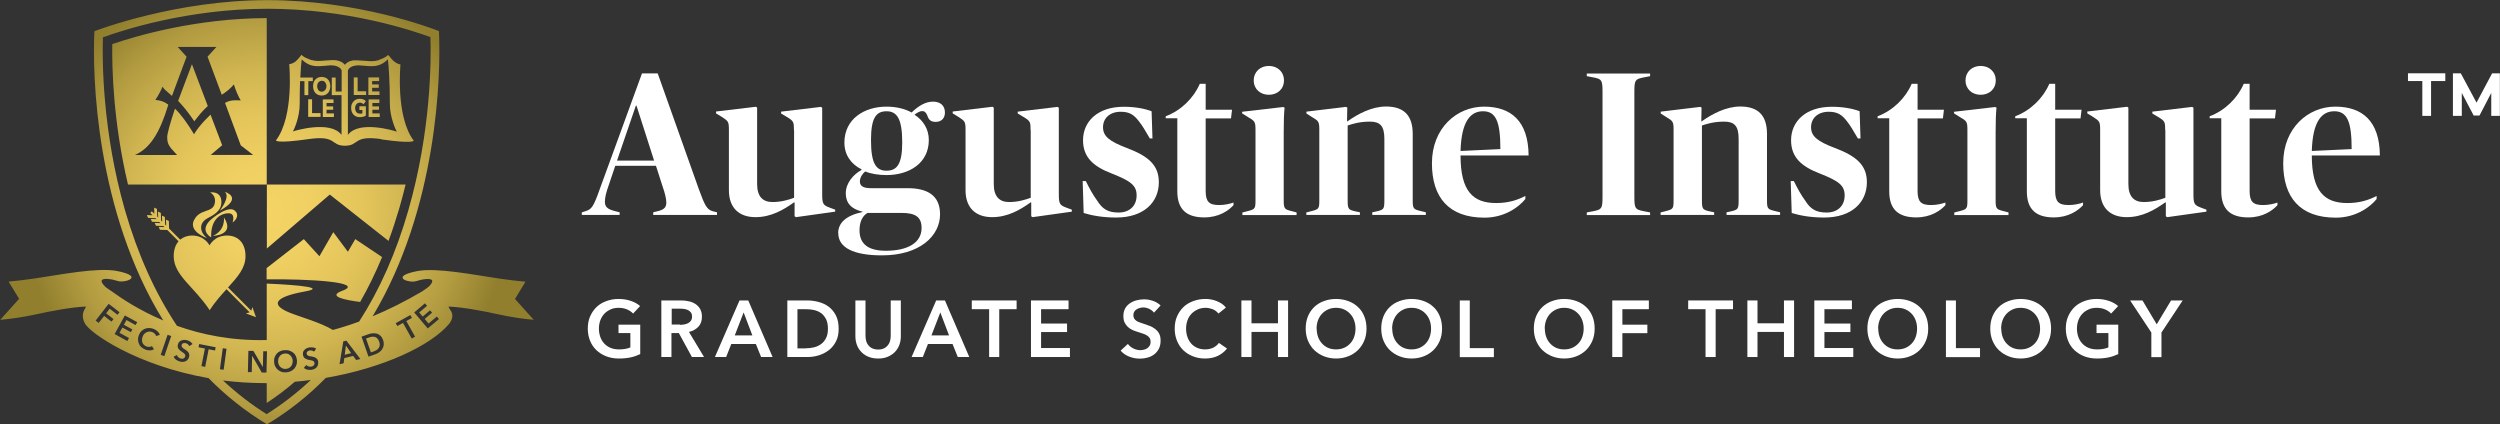<?xml version="1.0" encoding="UTF-8"?><svg id="Layer_2" xmlns="http://www.w3.org/2000/svg" xmlns:xlink="http://www.w3.org/1999/xlink" viewBox="0 0 200.2 33.99"><rect x="0" y="0" width="200.2" height="33.99" fill="#333333" stroke="none"/><defs><style>.cls-1{fill:#fff;}.cls-2{fill:url(#GST-Crest_Gradient);}</style><radialGradient id="GST-Crest_Gradient" cx="21.37" cy="16.99" fx="21.37" fy="16.99" r="19.31" gradientUnits="userSpaceOnUse"><stop offset="0" stop-color="#f5d465"/><stop offset=".19" stop-color="#f0d062"/><stop offset=".4" stop-color="#e4c55b"/><stop offset=".6" stop-color="#cfb450"/><stop offset=".81" stop-color="#b29b40"/><stop offset="1" stop-color="#917f2e"/></radialGradient></defs><g id="Layer_2-2"><path class="cls-1" d="M51.26,28.36c-.23.11-.48.2-.76.26-.28.06-.59.09-.95.09s-.7-.06-1.01-.18c-.3-.12-.56-.28-.78-.49-.22-.21-.39-.46-.51-.76-.12-.29-.18-.62-.18-.97s.06-.69.19-.98c.13-.29.3-.54.52-.75.22-.21.48-.36.78-.47.3-.11.62-.17.97-.17s.69.05,1,.16c.3.1.54.24.73.41l-.56.6c-.12-.13-.28-.24-.48-.33-.21-.09-.43-.13-.68-.13s-.46.04-.65.13c-.19.09-.36.2-.5.35-.14.15-.24.32-.32.53-.07.2-.11.42-.11.65s.04.47.11.67c.07.2.18.38.32.53.14.15.31.27.51.35.2.08.42.12.68.12.35,0,.65-.05.9-.16v-1.15h-.95v-.67h1.74v2.35Z"/><path class="cls-1" d="M52.97,24.06h1.58c.21,0,.42.02.62.07.2.04.38.12.53.22s.28.24.37.4.14.37.14.61c0,.33-.09.6-.28.8s-.44.35-.76.42l1.21,2.01h-.97l-1.05-1.92h-.59v1.92h-.81v-4.53ZM54.44,26.01c.12,0,.23,0,.35-.03.12-.02.22-.05.31-.1s.17-.11.23-.2c.06-.09.09-.2.09-.34,0-.12-.03-.23-.08-.3-.06-.08-.13-.14-.21-.19-.09-.05-.18-.08-.29-.1-.11-.02-.21-.03-.32-.03h-.73v1.27h.66Z"/><path class="cls-1" d="M59.22,24.06h.7l1.95,4.53h-.92l-.42-1.04h-1.97l-.41,1.04h-.9l1.97-4.53ZM60.25,26.86l-.7-1.84-.71,1.84h1.41Z"/><path class="cls-1" d="M63.05,24.06h1.61c.29,0,.59.04.89.12.3.08.57.2.81.38s.43.41.58.7c.15.29.22.65.22,1.07,0,.4-.07.74-.22,1.02-.15.29-.34.52-.58.7-.24.18-.51.32-.81.41s-.6.13-.89.13h-1.61v-4.53ZM64.53,27.89c.21,0,.42-.02.63-.07.21-.05.4-.13.57-.25.17-.12.31-.28.41-.48.11-.2.16-.45.16-.76,0-.32-.05-.59-.16-.79-.11-.2-.24-.37-.41-.48-.17-.12-.36-.19-.57-.24-.21-.04-.42-.06-.63-.06h-.67v3.14h.67Z"/><path class="cls-1" d="M72.14,26.93c0,.27-.05.52-.14.74-.09.22-.22.41-.38.56-.16.15-.35.27-.58.36s-.46.12-.72.12-.5-.04-.72-.12-.42-.2-.58-.36c-.16-.15-.29-.34-.38-.56-.09-.22-.14-.47-.14-.74v-2.87h.81v2.84c0,.13.02.26.05.39.03.13.09.25.17.35s.18.19.31.25c.13.06.29.1.48.1s.35-.03.48-.1c.13-.06.23-.15.31-.25.08-.1.14-.22.17-.35.03-.13.05-.26.05-.39v-2.84h.81v2.87Z"/><path class="cls-1" d="M74.97,24.06h.7l1.95,4.53h-.92l-.42-1.04h-1.97l-.41,1.04h-.9l1.97-4.53ZM76,26.86l-.7-1.84-.71,1.84h1.41Z"/><path class="cls-1" d="M79.21,24.76h-1.39v-.7h3.59v.7h-1.39v3.83h-.81v-3.83Z"/><path class="cls-1" d="M82.57,24.06h3v.7h-2.2v1.15h2.08v.68h-2.08v1.28h2.31v.72h-3.12v-4.53Z"/><path class="cls-1" d="M92.39,25.01c-.09-.11-.21-.2-.36-.28-.16-.07-.31-.11-.47-.11-.09,0-.19.01-.28.04-.09.02-.18.06-.26.11-.08.05-.14.11-.19.19-.05.08-.07.17-.07.28,0,.1.02.19.06.26.04.07.1.13.18.19.07.05.17.1.27.13.11.04.22.08.35.12.15.05.3.1.45.16.16.06.3.14.43.24.13.1.24.22.32.37.08.15.12.34.12.56,0,.24-.04.46-.13.64-.09.18-.21.33-.36.45-.15.12-.32.21-.53.27-.2.06-.41.09-.63.09-.29,0-.58-.05-.86-.16-.28-.11-.51-.27-.69-.48l.58-.54c.11.15.26.28.45.37.19.09.37.13.55.13.09,0,.19-.01.29-.04.1-.02.19-.06.27-.12.08-.06.14-.12.19-.21.05-.08.07-.19.07-.31s-.03-.22-.08-.3c-.06-.08-.13-.15-.22-.2-.09-.06-.2-.11-.33-.15s-.26-.09-.4-.13c-.14-.04-.27-.09-.41-.15s-.26-.14-.37-.24c-.11-.1-.2-.22-.27-.36-.07-.14-.1-.32-.1-.53,0-.23.05-.43.14-.6.1-.17.22-.3.38-.41.16-.11.33-.19.53-.24s.4-.08.61-.08c.23,0,.46.04.7.12.24.08.44.2.62.37l-.53.58Z"/><path class="cls-1" d="M97.58,25.12c-.12-.16-.28-.28-.47-.36-.19-.07-.38-.11-.56-.11-.23,0-.45.04-.64.13-.19.09-.36.2-.5.35-.14.15-.25.32-.32.53-.07.2-.11.42-.11.65,0,.25.04.47.11.68.07.21.18.38.31.53s.3.26.48.34c.19.08.4.12.63.12s.46-.05.65-.14c.19-.1.34-.22.45-.38l.65.45c-.2.25-.45.45-.74.59-.29.14-.63.21-1.02.21-.35,0-.68-.06-.98-.18-.3-.12-.55-.28-.77-.49-.21-.21-.38-.46-.5-.76-.12-.29-.18-.62-.18-.97s.06-.69.19-.98c.13-.29.3-.54.52-.75.22-.21.48-.36.78-.47.3-.11.62-.17.97-.17.15,0,.3.01.45.04.16.03.31.07.45.13.15.06.28.13.41.21.13.09.24.19.33.31l-.61.49Z"/><path class="cls-1" d="M99.41,24.06h.81v1.83h2.12v-1.83h.81v4.53h-.81v-2.01h-2.12v2.01h-.81v-4.53Z"/><path class="cls-1" d="M104.56,26.31c0-.36.06-.69.18-.98.12-.29.29-.54.51-.75.22-.21.47-.36.77-.47.3-.11.62-.17.97-.17s.68.06.98.17c.3.11.56.27.77.47.22.2.39.45.51.75.12.29.18.62.18.98s-.06.68-.18.97c-.12.29-.29.54-.51.76-.22.21-.48.38-.77.49-.3.12-.63.18-.98.18s-.67-.06-.97-.18c-.3-.12-.55-.28-.77-.49-.22-.21-.38-.46-.51-.76-.12-.29-.18-.62-.18-.97ZM105.44,26.31c0,.24.04.47.11.67.07.2.18.38.32.53.14.15.3.27.49.35.19.08.4.12.63.12s.44-.04.63-.12c.19-.08.36-.2.5-.35.14-.15.25-.33.32-.53s.11-.43.11-.67-.04-.45-.11-.65-.18-.38-.32-.53c-.14-.15-.3-.27-.49-.35-.19-.09-.41-.13-.64-.13s-.45.04-.64.13c-.19.09-.35.2-.49.35-.14.15-.24.32-.32.53-.07.2-.11.42-.11.65Z"/><path class="cls-1" d="M110.61,26.31c0-.36.06-.69.18-.98.12-.29.29-.54.51-.75.22-.21.47-.36.77-.47.3-.11.62-.17.97-.17s.68.06.98.17c.3.11.56.27.77.47.22.2.39.45.51.75.12.29.18.62.18.98s-.06.68-.18.97c-.12.29-.29.54-.51.76-.22.21-.48.38-.77.49-.3.12-.63.18-.98.18s-.67-.06-.97-.18c-.3-.12-.55-.28-.77-.49-.22-.21-.38-.46-.51-.76-.12-.29-.18-.62-.18-.97ZM111.49,26.31c0,.24.04.47.11.67.07.2.18.38.32.53.14.15.3.27.49.35.19.08.4.12.63.12s.44-.04.63-.12c.19-.08.36-.2.5-.35.14-.15.25-.33.32-.53s.11-.43.11-.67-.04-.45-.11-.65-.18-.38-.32-.53c-.14-.15-.3-.27-.49-.35-.19-.09-.41-.13-.64-.13s-.45.04-.64.13c-.19.09-.35.2-.49.35-.14.15-.24.32-.32.53-.07.2-.11.42-.11.65Z"/><path class="cls-1" d="M116.89,24.06h.81v3.82h1.93v.72h-2.73v-4.53Z"/><path class="cls-1" d="M122.83,26.31c0-.36.06-.69.18-.98.12-.29.29-.54.51-.75.22-.21.47-.36.77-.47.3-.11.62-.17.97-.17s.68.06.98.17c.3.11.56.27.77.47.22.2.39.45.51.75.12.29.18.62.18.98s-.06.68-.18.97c-.12.29-.29.54-.51.76-.22.21-.48.38-.77.49-.3.12-.63.18-.98.18s-.67-.06-.97-.18c-.3-.12-.55-.28-.77-.49-.22-.21-.38-.46-.51-.76-.12-.29-.18-.62-.18-.97ZM123.71,26.31c0,.24.04.47.11.67.07.2.18.38.32.53.14.15.3.27.49.35.19.08.4.12.63.12s.44-.04.63-.12c.19-.08.36-.2.5-.35.14-.15.25-.33.32-.53s.11-.43.11-.67-.04-.45-.11-.65-.18-.38-.32-.53c-.14-.15-.3-.27-.49-.35-.19-.09-.41-.13-.64-.13s-.45.04-.64.13c-.19.09-.35.2-.49.35-.14.15-.24.32-.32.53-.07.2-.11.42-.11.65Z"/><path class="cls-1" d="M129.11,24.06h2.93v.7h-2.12v1.24h2v.68h-2v1.91h-.81v-4.53Z"/><path class="cls-1" d="M136.58,24.76h-1.39v-.7h3.59v.7h-1.39v3.83h-.81v-3.83Z"/><path class="cls-1" d="M139.93,24.06h.81v1.83h2.12v-1.83h.81v4.53h-.81v-2.01h-2.12v2.01h-.81v-4.53Z"/><path class="cls-1" d="M145.3,24.06h3v.7h-2.2v1.15h2.08v.68h-2.08v1.28h2.31v.72h-3.12v-4.53Z"/><path class="cls-1" d="M149.54,26.31c0-.36.06-.69.18-.98.12-.29.29-.54.51-.75.22-.21.47-.36.77-.47.3-.11.62-.17.97-.17s.68.06.98.17c.3.11.56.27.77.47.22.2.39.45.51.75.12.29.18.62.18.98s-.06.68-.18.97c-.12.29-.29.54-.51.76-.22.21-.48.38-.77.49-.3.12-.63.18-.98.18s-.67-.06-.97-.18c-.3-.12-.55-.28-.77-.49-.22-.21-.38-.46-.51-.76-.12-.29-.18-.62-.18-.97ZM150.41,26.31c0,.24.04.47.11.67.07.2.18.38.32.53.14.15.3.27.49.35.19.08.4.12.63.12s.44-.04.63-.12c.19-.08.36-.2.5-.35.14-.15.25-.33.32-.53s.11-.43.11-.67-.04-.45-.11-.65-.18-.38-.32-.53c-.14-.15-.3-.27-.49-.35-.19-.09-.41-.13-.64-.13s-.45.04-.64.13c-.19.09-.35.2-.49.35-.14.15-.24.32-.32.53-.07.2-.11.42-.11.65Z"/><path class="cls-1" d="M155.82,24.06h.81v3.82h1.93v.72h-2.73v-4.53Z"/><path class="cls-1" d="M159.38,26.31c0-.36.06-.69.18-.98.12-.29.29-.54.51-.75.22-.21.47-.36.77-.47.3-.11.62-.17.97-.17s.68.06.98.17c.3.11.56.27.77.47.22.2.39.45.51.75.12.29.18.62.18.98s-.06.68-.18.97c-.12.29-.29.54-.51.76-.22.21-.48.38-.77.49-.3.12-.63.18-.98.18s-.67-.06-.97-.18c-.3-.12-.55-.28-.77-.49-.22-.21-.38-.46-.51-.76-.12-.29-.18-.62-.18-.97ZM160.26,26.31c0,.24.04.47.11.67.07.2.18.38.32.53.14.15.3.27.49.35.19.08.4.12.63.12s.44-.04.63-.12c.19-.08.36-.2.5-.35.14-.15.25-.33.32-.53s.11-.43.11-.67-.04-.45-.11-.65-.18-.38-.32-.53c-.14-.15-.3-.27-.49-.35-.19-.09-.41-.13-.64-.13s-.45.04-.64.13c-.19.09-.35.2-.49.35-.14.15-.24.32-.32.53-.07.2-.11.42-.11.65Z"/><path class="cls-1" d="M169.62,28.36c-.23.11-.48.2-.76.26-.28.06-.59.09-.95.09s-.7-.06-1.01-.18c-.3-.12-.56-.28-.78-.49-.22-.21-.39-.46-.51-.76-.12-.29-.18-.62-.18-.97s.06-.69.19-.98c.13-.29.3-.54.52-.75.22-.21.48-.36.78-.47.3-.11.62-.17.97-.17s.69.05,1,.16c.3.1.54.24.73.41l-.56.6c-.12-.13-.28-.24-.48-.33-.21-.09-.43-.13-.68-.13s-.46.04-.65.13c-.19.09-.36.2-.5.35s-.24.32-.32.53c-.07.2-.11.42-.11.65s.04.47.11.67c.07.2.18.38.32.53s.31.27.51.35c.2.08.42.12.68.12.35,0,.65-.05.9-.16v-1.15h-.95v-.67h1.74v2.35Z"/><path class="cls-1" d="M172.28,26.63l-1.7-2.57h.99l1.14,1.91,1.15-1.91h.93l-1.7,2.57v1.97h-.81v-1.97Z"/><path class="cls-1" d="M46.58,17.01l.25-.08c.56-.16.69-.34,1.24-1.9l3.34-9.15h1.26l3.29,9.26c.49,1.34.65,1.65,1.13,1.78l.33.08v.21h-5.11v-.21l.41-.1c.51-.13.64-.34.64-.69,0-.28-.13-.8-.26-1.16l-.57-1.77h-3.26l-.52,1.54c-.21.59-.31,1-.31,1.33,0,.39.18.59.75.74l.43.11v.21h-3.03v-.21ZM49.42,12.86h2.96l-1.41-4.4h-.05l-1.51,4.4Z"/><path class="cls-1" d="M63.58,10.43c0-.67-.03-.74-.56-1.06l-.47-.28v-.15l3.19-.38.1.07v6.92c0,.79.08.88.61,1.08l.43.16v.16l-3.14.44-.11-.07v-1.11h-.05c-.83.59-1.83,1.18-3.08,1.18-1.31,0-2.13-.74-2.13-2.16v-4.81c0-.69-.05-.72-.57-1.06l-.46-.28v-.15l3.19-.38.1.07v6.12c0,1.01.46,1.44,1.23,1.44.7,0,1.29-.18,1.73-.34v-5.42Z"/><path class="cls-1" d="M67.12,18.68c0-.83.62-1.42,1.95-1.7v-.03c-.93-.21-1.34-.72-1.34-1.47,0-.83.62-1.52,1.26-1.87v-.05c-.83-.41-1.37-1.15-1.37-2.14,0-1.9,1.6-2.88,3.37-2.88.74,0,1.47.16,2.01.47.54-.52,1.1-.87,1.72-.87.54,0,.95.28.95.87,0,.41-.23.75-.74.75-.41,0-.56-.18-.67-.51-.2-.51-.56-.41-1.01-.08v.03c.67.43,1.13,1.13,1.13,2.01,0,1.88-1.6,2.81-3.39,2.81-.65,0-1.28-.11-1.7-.29-.18.13-.43.46-.43.8s.23.54.88.54h2.95c1.55,0,2.59.56,2.59,2.09,0,1.73-1.62,3.29-4.65,3.29-2.27,0-3.5-.61-3.5-1.78ZM73.8,18.26c0-.87-.47-1.21-1.6-1.21h-2.73c-.39.23-.64.69-.64,1.39,0,1.08.67,1.64,2.11,1.64,1.72,0,2.86-.62,2.86-1.82ZM72.25,11.4c0-1.88-.41-2.49-1.26-2.49s-1.24.56-1.24,2.31c0,1.85.39,2.45,1.24,2.45s1.26-.54,1.26-2.27Z"/><path class="cls-1" d="M82.53,10.43c0-.67-.03-.74-.56-1.06l-.47-.28v-.15l3.19-.38.1.07v6.92c0,.79.08.88.61,1.08l.43.16v.16l-3.14.44-.11-.07v-1.11h-.05c-.83.59-1.83,1.18-3.08,1.18-1.31,0-2.13-.74-2.13-2.16v-4.81c0-.69-.05-.72-.57-1.06l-.46-.28v-.15l3.19-.38.1.07v6.12c0,1.01.46,1.44,1.23,1.44.7,0,1.29-.18,1.73-.34v-5.42Z"/><path class="cls-1" d="M86.78,17.05l-.08-2.55h.25c.31.62.59,1.13.9,1.55.43.69.87.97,1.73.97s1.44-.52,1.44-1.37c0-.8-.46-1.15-1.98-1.75-1.49-.57-2.31-1.31-2.31-2.67,0-1.51,1.18-2.68,3.26-2.68.93,0,1.73.16,2.23.36l.07,2.18h-.21c-.34-.59-.61-1.05-.87-1.37-.39-.51-.74-.77-1.46-.77-.88,0-1.42.52-1.42,1.24s.51,1.13,1.88,1.65c1.73.65,2.59,1.37,2.59,2.75,0,1.6-1.19,2.83-3.42,2.83-1.03,0-1.91-.15-2.59-.36Z"/><path class="cls-1" d="M94.28,15.31v-5.84h-.93v-.16c1.23-.46,2.24-1.46,2.73-2.6h.47v2.08h2.11l-.08.69h-2.03v5.81c0,.87.28,1.13,1.08,1.13.44,0,.87-.1,1.15-.2v.21c-.39.43-1.16.98-2.34.98-1.42,0-2.16-.64-2.16-2.09Z"/><path class="cls-1" d="M99.51,17.01l.39-.1c.61-.15.64-.21.64-.88v-5.65c0-.64-.07-.7-.61-1.01l-.46-.29v-.13l3.29-.38.11.05c-.05.47-.07,1.05-.07,1.98v5.43c0,.67.05.74.65.88l.38.1v.21h-4.34v-.21ZM101.61,5.28c.69,0,1.21.47,1.21,1.16s-.52,1.15-1.21,1.15-1.21-.46-1.21-1.15.52-1.16,1.21-1.16Z"/><path class="cls-1" d="M104.62,17.01l.39-.1c.61-.15.64-.21.64-.88v-5.65c0-.65-.07-.7-.59-1.01l-.44-.28v-.15l3.16-.38.11.05-.02,1.11h.03c.83-.59,1.95-1.19,3.09-1.19,1.44,0,2.14.72,2.14,2.19v5.3c0,.69.05.74.64.88l.41.1v.21h-4.29v-.21l.38-.08c.54-.13.59-.18.59-.9v-4.89c0-1.05-.34-1.39-1.16-1.39s-1.39.18-1.78.31v5.97c0,.72.05.77.59.9l.39.08v.21h-4.29v-.21Z"/><path class="cls-1" d="M114.67,13.07c0-2.83,2.01-4.53,4.17-4.53s3.55,1.15,3.57,3.91h-5.45c0,2.88,1.01,3.81,2.85,3.81.95,0,1.7-.23,2.34-.57v.25c-.57.7-1.72,1.49-3.27,1.49-2.86,0-4.21-1.62-4.21-4.35ZM116.96,12.09l3.19-.15c0-2.21-.36-3.03-1.39-3.03s-1.73.85-1.8,3.17Z"/><path class="cls-1" d="M127.07,17.01l.59-.11c.59-.13.67-.2.67-1.13V7.34c0-.93-.08-1-.67-1.13l-.59-.11v-.21h5.07v.21l-.57.11c-.61.13-.69.2-.69,1.13v8.43c0,.93.08,1,.69,1.13l.57.11v.21h-5.07v-.21Z"/><path class="cls-1" d="M132.99,17.01l.39-.1c.61-.15.64-.21.64-.88v-5.65c0-.65-.07-.7-.59-1.01l-.44-.28v-.15l3.16-.38.11.05-.02,1.11h.03c.83-.59,1.95-1.19,3.09-1.19,1.44,0,2.14.72,2.14,2.19v5.3c0,.69.05.74.64.88l.41.1v.21h-4.29v-.21l.38-.08c.54-.13.59-.18.59-.9v-4.89c0-1.05-.34-1.39-1.16-1.39s-1.39.18-1.78.31v5.97c0,.72.05.77.59.9l.39.08v.21h-4.29v-.21Z"/><path class="cls-1" d="M143.48,17.05l-.08-2.55h.25c.31.62.59,1.13.9,1.55.43.69.87.97,1.73.97s1.44-.52,1.44-1.37c0-.8-.46-1.15-1.98-1.75-1.49-.57-2.31-1.31-2.31-2.67,0-1.51,1.18-2.68,3.26-2.68.93,0,1.73.16,2.23.36l.07,2.18h-.21c-.34-.59-.61-1.05-.87-1.37-.39-.51-.74-.77-1.46-.77-.88,0-1.42.52-1.42,1.24s.51,1.13,1.88,1.65c1.73.65,2.59,1.37,2.59,2.75,0,1.6-1.19,2.83-3.42,2.83-1.03,0-1.91-.15-2.59-.36Z"/><path class="cls-1" d="M151.29,15.31v-5.84h-.93v-.16c1.23-.46,2.24-1.46,2.73-2.6h.47v2.08h2.11l-.08.69h-2.03v5.81c0,.87.28,1.13,1.08,1.13.44,0,.87-.1,1.15-.2v.21c-.39.43-1.16.98-2.34.98-1.42,0-2.16-.64-2.16-2.09Z"/><path class="cls-1" d="M156.52,17.01l.39-.1c.61-.15.64-.21.64-.88v-5.65c0-.64-.07-.7-.61-1.01l-.46-.29v-.13l3.29-.38.11.05c-.05.47-.07,1.05-.07,1.98v5.43c0,.67.05.74.65.88l.38.1v.21h-4.34v-.21ZM158.61,5.28c.69,0,1.21.47,1.21,1.16s-.52,1.15-1.21,1.15-1.21-.46-1.21-1.15.52-1.16,1.21-1.16Z"/><path class="cls-1" d="M162.31,15.31v-5.84h-.93v-.16c1.23-.46,2.24-1.46,2.73-2.6h.47v2.08h2.11l-.08.69h-2.03v5.81c0,.87.28,1.13,1.08,1.13.44,0,.87-.1,1.15-.2v.21c-.39.43-1.16.98-2.34.98-1.42,0-2.16-.64-2.16-2.09Z"/><path class="cls-1" d="M173.39,10.43c0-.67-.03-.74-.56-1.06l-.47-.28v-.15l3.19-.38.1.07v6.92c0,.79.08.88.61,1.08l.43.16v.16l-3.14.44-.11-.07v-1.11h-.05c-.83.59-1.83,1.18-3.08,1.18-1.31,0-2.13-.74-2.13-2.16v-4.81c0-.69-.05-.72-.57-1.06l-.46-.28v-.15l3.19-.38.1.07v6.12c0,1.01.46,1.44,1.23,1.44.7,0,1.29-.18,1.73-.34v-5.42Z"/><path class="cls-1" d="M177.88,15.31v-5.84h-.93v-.16c1.23-.46,2.24-1.46,2.73-2.6h.47v2.08h2.11l-.08.69h-2.03v5.81c0,.87.28,1.13,1.08,1.13.44,0,.87-.1,1.15-.2v.21c-.39.43-1.16.98-2.34.98-1.42,0-2.16-.64-2.16-2.09Z"/><path class="cls-1" d="M182.84,13.07c0-2.83,2.01-4.53,4.17-4.53s3.55,1.15,3.57,3.91h-5.45c0,2.88,1.01,3.81,2.85,3.81.95,0,1.7-.23,2.34-.57v.25c-.57.7-1.72,1.49-3.27,1.49-2.86,0-4.21-1.62-4.21-4.35ZM185.13,12.09l3.19-.15c0-2.21-.36-3.03-1.39-3.03s-1.73.85-1.8,3.17Z"/><path class="cls-1" d="M194.68,6.49v2.79h-.7v-2.79h-1.15v-.62h2.99v.62h-1.14Z"/><path class="cls-1" d="M199.5,9.28v-1.84l-.94,1.81h-.47l-.95-1.81v1.84h-.71v-3.41h.63l1.26,2.35,1.25-2.35h.62v3.41h-.7Z"/><path class="cls-2" d="M20.21,24.59l.29.81-.81-.3.3-.09-1.85-1.85c-.44.48-.92,1.02-1.35,1.68-1.25-1.9-2.88-2.78-2.88-4.33,0-.52.15-.91.39-1.19l-.9-.9-.59-.02-.1-.23.46.02-.09-.09-.59-.02-.1-.23.46.02-.09-.09-.59-.02-.1-.23.46.02-.08-.08-.59-.02-.1-.23.46.02-.19-.19.13-.13.2.2-.02-.49.23.1.02.61.08.08-.02-.48.23.11.02.61.09.09-.02-.48.23.1.02.61.09.09-.02-.48.23.1.02.61.89.89c.25-.21.58-.33.95-.33,1.02,0,1.4.79,1.4.79,0,0,.38-.79,1.4-.79.86,0,1.48.57,1.48,1.65,0,.96-.63,1.66-1.4,2.51l1.86,1.86.09-.3ZM18.91,17c-.42-.77-1.99.49-2.22.79-.63.79.22,1.22.22,1.22-.05-1.37.67-1.91,1.37-1.93.63-.01.34.74.34.74,0,0,.56-.36.3-.83ZM15.54,17.61c-.48.96,1.05,1.46,1.05,1.46-.62-.47-.67-1.2-.01-1.57.42-.24,1.15-.54,1.15-1.32,0-.93-.91-.77-.91-.77,0,0,.53.23.37.9-.17.75-1.19.39-1.64,1.3ZM18,15.36c.49.39-.4,1.51-.4,1.51,1.95-1.06.4-1.51.4-1.51ZM17.05,18.89s1.83-.05.88-1.48c0,0,.16,1.01-.88,1.48ZM30.54,11.14c-2.3-.33-1.74.53-2.92.53s-.62-.86-2.92-.53c-2.64.38-2.6.1-2.6.1,1.47-1.93,1.06-6.1,1.06-6.1.48-.07.67-.38.85-.58l.13-.17.08.07c.16.15.47.25.63.32.03.01.06.02.09.03,0,0,.01,0,.02,0,.33.1.67.07,1.04.04l.63-.04c.08,0,.15,0,.21.01.02,0,.03,0,.05,0,.03,0,.06,0,.09.02.35.06.54.22.64.35.1-.14.31-.31.71-.36.02,0,.04,0,.06,0,.02,0,.04,0,.06,0,.05,0,.1,0,.16,0l.62.04c.37.03.71.06,1.04-.04,0,0,0,0,0,0,.03,0,.07-.02.1-.04.16-.07.47-.17.63-.32l.08-.07.15.16s.35.53.84.6c0,0-.41,4.17,1.06,6.1,0,0,.05.28-2.6-.1ZM27.36,5.63l-.02-.04c-.06-.11-.26-.36-.87-.36l-.46.04c-.59.05-1.14.1-1.7-.38-.03-.02-.06-.05-.09-.08l-.06-.05c-.04.27-.08.77-.11,1.45h1v.29h-.36v1.12h-.31v-1.12h-.35c-.02.53-.03,1.14-.03,1.83,0,1.1-.48,2.08-.49,2.09l-.06.11.12-.04s2.89-.89,3.78.31v-3.18h-.78v-1.41h.31v1.12h.48v-1.69ZM31.77,10.52l-.06-.11s-.49-.99-.49-2.09c0-1.76-.09-3.07-.16-3.57l-.06.06s-.06.05-.09.08c-.56.48-1.12.43-1.7.38l-.46-.04c-.73,0-.87.35-.89.41v5.16c.89-1.2,3.75-.31,3.78-.3l.12.04ZM26.04,7.6c-.09.04-.18.05-.28.05s-.19-.02-.28-.05c-.08-.04-.16-.09-.22-.15-.06-.07-.11-.15-.14-.24-.03-.09-.05-.19-.05-.31s.02-.22.05-.31c.03-.09.08-.17.14-.23.06-.06.13-.11.22-.15.08-.03.18-.05.28-.05s.19.02.28.05c.09.03.16.08.22.15.06.06.11.14.14.23.03.09.05.19.05.31s-.02.21-.05.31c-.03.09-.08.17-.14.24-.06.07-.14.12-.22.15ZM26.03,7.22s.06-.08.08-.14c.02-.05.03-.11.03-.18s0-.12-.03-.17c-.02-.05-.04-.1-.07-.14-.03-.04-.07-.07-.12-.09s-.09-.03-.15-.03-.1.01-.15.03c-.04.02-.08.05-.12.09-.03.04-.06.08-.07.14-.02.05-.03.11-.03.17s0,.12.03.18c.02.05.04.1.07.14.03.04.07.07.11.09.04.02.09.03.15.03s.1-.01.15-.03c.04-.02.08-.05.12-.09ZM28.64,6.2h-.31v1.41h.99v-.3h-.68v-1.12ZM30.39,7.32h-.59v-.29h.53v-.27h-.53v-.27h.56v-.29h-.86v1.41h.89v-.29ZM28.78,8.81h.24v.26s-.06.02-.09.03c-.03,0-.07,0-.1,0-.06,0-.12-.01-.17-.03-.05-.02-.09-.05-.12-.09-.03-.04-.06-.09-.07-.14-.02-.05-.03-.11-.03-.18s0-.12.03-.18c.02-.05.04-.1.08-.14.03-.04.07-.07.12-.09.05-.02.1-.03.15-.03.06,0,.12.01.17.04.05.02.09.06.12.09l.19-.25c-.05-.06-.12-.1-.21-.14-.09-.03-.18-.05-.28-.05s-.19.02-.27.05c-.08.03-.16.08-.22.15-.06.06-.11.14-.15.23-.04.09-.05.19-.05.31s.02.21.05.3c.03.09.08.17.14.23.06.07.14.12.22.15.09.04.18.05.28.05s.19-.01.27-.03c.08-.02.16-.05.22-.09v-.75h-.52v.28ZM29.82,8.79h.53v-.27h-.53v-.27h.56v-.29h-.86v1.41h.89v-.29h-.59v-.29ZM24.99,7.95h-.31v1.41h.99v-.3h-.68v-1.12ZM25.85,9.37h.89v-.29h-.59v-.29h.53v-.27h-.53v-.27h.56v-.29h-.86v1.41ZM14.26,8.07c.48.52.77.87,1.23,1.54l.07.1c.05-.05.21-.25.48-.6.14-.17.36-.4.6-.62l-1.27-3.35-1.1,2.92ZM21.36,1.45v13.33h-11.11c-1.19-4.99-1.29-9.38-1.26-11.25,1.91-.65,6.71-2.07,12.38-2.08ZM20.29,12.42l-1.01-.78-1.26-3.4c.29-.16.51-.21.87-.21.12,0,.19,0,.39.01-.17-.25-.45-.91-.55-1.28-.25.31-.56.56-.97.83l-1.14-3.05.71-.78h-3.1l.71.78-1.17,3.14c-.05-.05-.14-.13-.34-.3-.22-.19-.29-.25-.42-.44-.03.13-.35.76-.57,1.06.47.05.69.13,1.04.38-.7,2.31-1.48,3.5-2.67,4.03h3.37l-.12-.13c-.56-.58-.67-.8-.67-1.3q0-.41.62-2.28c.47.45.95,1.1,1.53,2.05.14-.26.53-.77.87-1.12l.45-.45.93,2.45-.92.78h3.4ZM28.45,19.15l-.59,1.01-1.17-1.57-1.11,1.93-1.25-1.37-2.98,2.32v.9c3.3-.04,7.98.21,6.05.92-1.2.44.19.73,1.43.89,0,0,0,.01,0,.02.65-1.13,1.24-2.34,1.77-3.62,0,0,0,0-.01,0l-2.15-1.44ZM21.36,19.91l5.05-4.33,4.7,3.71s0,0,0,.01c.32-.86.61-1.75.88-2.67.18-.62.34-1.24.49-1.85h-11.11v5.14ZM27.61,28.41l.51-.13-.42-.61-.09.73ZM22.46,29.39c.06.05.12.09.19.12.07.03.15.04.24.03.09,0,.16-.03.23-.06s.13-.08.18-.14c.05-.06.08-.13.11-.2.02-.08.03-.16.03-.25,0-.09-.02-.17-.06-.24s-.08-.14-.13-.19c-.05-.05-.12-.09-.19-.12-.07-.03-.15-.04-.24-.03-.09,0-.17.03-.24.06-.07.04-.13.08-.17.14-.05.06-.08.13-.11.2-.02.08-.03.16-.03.25,0,.09.02.17.06.25.03.07.08.14.13.19ZM30.22,27.1c-.06-.06-.13-.1-.21-.12-.07-.02-.15-.02-.23-.01-.08.01-.16.03-.23.06l-.24.08.39,1.11.24-.08c.07-.03.14-.06.21-.1.07-.04.12-.1.17-.16.05-.06.07-.14.09-.22.01-.08,0-.18-.04-.29-.04-.11-.09-.2-.15-.26ZM42.75,25.62l-1.51-1.68.84-1.38c-.65-.06-1.34-.14-2.09-.25-2.04-.3-5.02-.9-6.58-.6-1.22.24-1.32.51-1.05.68.23.14.71.21.98.12.42-.14,1.16-.27,1.27-.05h0c.03.1-.04.26-.26.48-.08.08-.28.22-.57.41-1.36.8-2.67,1.45-3.94,1.98,5.21-8.69,5.48-19.34,5.31-22.82v-.02c-.63-.25-6.47-2.48-13.75-2.48S7.84,2.39,7.56,2.5h0c-.18,3.53.11,14.41,5.51,23.16-1.97-.83-3.37-1.79-4.11-2.32-.29-.19-.49-.33-.56-.41-.23-.23-.3-.39-.25-.49,0,0-.01.02-.03.05l.03-.04c.11-.22.85-.09,1.27.05.27.09.75.02.98-.12.28-.17.19-.44-1.04-.68-1.56-.3-4.54.3-6.58.6-.75.11-1.44.19-2.09.25l.84,1.38-1.51,1.68c.87-.07,1.8-.21,2.78-.42,1.27-.28,2.94-.6,4.09-.64-.05.09-.09.17-.13.25,0,0-.31.46.03,1.09.43.81,4.21,3.4,9.91,4.39,1.36,1.38,2.91,2.63,4.68,3.7,1.79-1.07,3.35-2.33,4.71-3.72,4.65-.8,8.43-2.6,9.87-4.32.54-.67.08-1.14.08-1.14-.04-.08-.09-.17-.13-.25,1.15.04,2.81.36,4.08.64.98.21,1.91.35,2.78.42ZM8.93,25.76l-.59-.46-.44.56-.24-.19,1.04-1.34.87.67-.16.21-.63-.49-.28.37.59.46-.16.2ZM10.85,26.03l-.72-.4-.21.38.68.37-.12.22-.68-.37-.23.42.76.42-.13.24-1.02-.56.82-1.49.99.54-.13.23ZM12.5,26.91c-.02-.07-.05-.14-.11-.19-.06-.05-.11-.09-.18-.12-.08-.03-.16-.05-.24-.05-.08,0-.15.02-.22.05-.07.03-.13.08-.19.13s-.1.13-.13.21c-.04.09-.06.17-.06.25,0,.08,0,.16.03.23s.06.13.12.19c.05.06.12.1.2.13.08.04.17.05.24.04.08,0,.15-.03.21-.06l.16.25c-.11.06-.22.09-.34.09s-.25-.02-.38-.08c-.12-.05-.23-.12-.31-.2-.09-.08-.15-.18-.19-.28s-.06-.22-.06-.33c0-.12.03-.24.08-.36.05-.13.12-.23.21-.31.09-.08.18-.14.29-.18.11-.04.22-.06.34-.05.12,0,.24.03.36.08.05.02.1.05.15.08s.1.07.14.11c.04.04.08.09.11.13.03.05.05.1.07.15l-.28.08ZM13.16,28.52l-.29-.1.55-1.61.29.1-.55,1.61ZM15.16,27.72s-.05-.09-.1-.14c-.05-.04-.1-.07-.16-.09-.03,0-.07-.01-.11-.02-.04,0-.07,0-.1.01-.03.01-.06.03-.09.05-.03.02-.04.06-.05.1-.01.04-.01.07,0,.1,0,.03.02.06.04.08.02.03.05.05.08.08.03.02.07.05.12.08.05.03.1.07.15.1.05.04.09.08.13.13.04.05.06.1.08.17.02.06.01.13-.01.21-.02.09-.06.16-.11.22-.05.06-.11.1-.17.13-.07.03-.14.04-.22.05-.08,0-.16,0-.24-.03-.11-.03-.21-.08-.3-.14-.09-.07-.16-.15-.2-.24l.26-.14c.02.07.07.13.12.18.06.05.12.08.18.1.03,0,.07.01.11.02.04,0,.07,0,.11-.02.03-.01.06-.03.09-.06.03-.03.04-.06.06-.1.01-.04.01-.08,0-.12-.01-.03-.03-.07-.06-.1-.03-.03-.06-.06-.11-.09-.04-.03-.09-.06-.13-.09-.04-.03-.09-.06-.13-.1-.04-.04-.08-.08-.11-.12-.03-.05-.05-.1-.06-.16-.01-.06,0-.13.02-.2.02-.08.06-.15.11-.2.05-.05.11-.09.18-.11.07-.02.14-.04.22-.04.08,0,.15.01.23.03.08.02.16.06.24.11.08.05.14.12.19.19l-.25.16ZM17.22,28.07l-.51-.1-.28,1.41-.3-.06.28-1.41-.51-.1.05-.26,1.32.26-.05.26ZM21.36,33.17c-1.25-.78-2.42-1.69-3.5-2.7,1.06.13,2.17.21,3.34.21.05,0,.11,0,.16,0v1.59h0c.79-.52,1.54-1.08,2.25-1.7.43-.04.86-.08,1.28-.14-1.09,1.02-2.27,1.94-3.53,2.73ZM17.61,29.57l.23-1.68.3.04-.23,1.68-.3-.04ZM19.85,29.8l.04-1.7h.4s.76,1.3.76,1.3h0s.03-1.27.03-1.27h.3s-.04,1.7-.04,1.7h-.38s-.77-1.34-.77-1.34h0s-.03,1.31-.03,1.31h-.3ZM21.95,28.97c0-.14,0-.26.05-.37.04-.11.1-.21.17-.29.08-.08.17-.15.28-.19.11-.05.23-.08.36-.08.13,0,.26,0,.37.04s.21.09.3.16c.09.07.16.16.21.27.05.11.08.23.09.36,0,.13,0,.25-.05.37-.04.11-.1.21-.17.29-.08.08-.17.15-.28.2-.11.05-.23.08-.36.09-.13,0-.25,0-.37-.04-.11-.04-.21-.09-.3-.17-.09-.07-.15-.16-.21-.27s-.08-.23-.09-.36ZM25.46,29.23c-.02.07-.06.13-.11.19-.05.05-.11.09-.18.13-.07.03-.15.05-.23.07-.11.01-.22,0-.33-.02s-.2-.07-.28-.14l.19-.23c.05.05.11.09.18.11s.14.03.21.02c.03,0,.07-.01.11-.03.04-.01.07-.03.09-.06.03-.02.05-.05.06-.09.01-.03.02-.07.01-.12,0-.04-.02-.08-.05-.11-.02-.03-.06-.05-.09-.06-.04-.02-.08-.03-.13-.04-.05,0-.1-.02-.16-.03-.05,0-.11-.02-.16-.04-.05-.02-.1-.04-.15-.07-.05-.03-.08-.07-.12-.12-.03-.05-.05-.11-.06-.19-.01-.09,0-.16.02-.23.03-.07.07-.12.12-.17s.11-.09.18-.12.14-.05.22-.06c.09-.01.17,0,.27,0,.09.02.17.05.25.1l-.17.24s-.09-.07-.15-.08-.12-.03-.18-.02c-.03,0-.07.01-.1.03-.03.01-.06.03-.09.05-.03.02-.05.05-.06.08-.01.03-.02.07-.01.11,0,.04.02.07.04.09.02.02.04.04.07.06s.07.03.11.04c.04,0,.09.02.14.02.06.01.11.02.18.04.06.01.12.04.17.07.05.03.1.07.14.12.04.05.06.12.07.2.01.09,0,.17-.02.24ZM26.67,26.43c-.97-.6-2.7-1.07-3.52-1.41-1.51-.63-1.16-1.24,1.27-1.68,2.25-.4-2.35-.6-3.06-.63v4.52c-2.82.07-5.23-.44-7.19-1.14-1.75-2.63-3.14-5.72-4.16-9.25-1.81-6.3-1.83-11.98-1.77-13.85,1.5-.55,6.79-2.29,13.17-2.29s11.5,1.7,13.06,2.27c.06,1.85.05,7.55-1.77,13.87-.97,3.38-2.29,6.35-3.94,8.91-.4.15-.79.28-1.18.4,0,0,0,0,0,0-.31.1-.62.19-.92.27h0ZM28.53,28.84l-.25-.34-.71.18-.05.41-.33.08.3-1.83.25-.06,1.12,1.47-.33.08ZM30.61,27.96c-.06.09-.14.18-.23.24-.09.07-.19.12-.3.16l-.57.2-.56-1.6.57-.2c.1-.04.21-.06.33-.07.12,0,.23,0,.33.03.11.03.2.09.29.17.09.08.16.2.21.35.05.14.06.27.05.39-.02.12-.06.23-.12.32ZM32.97,27.11l-.7-1.25-.45.25-.13-.23,1.17-.65.13.23-.45.25.7,1.25-.26.15ZM34.27,26.32l-1.1-1.3.86-.73.17.2-.63.53.28.33.59-.5.16.19-.59.5.31.37.66-.56.17.2-.89.75Z"/></g></svg>